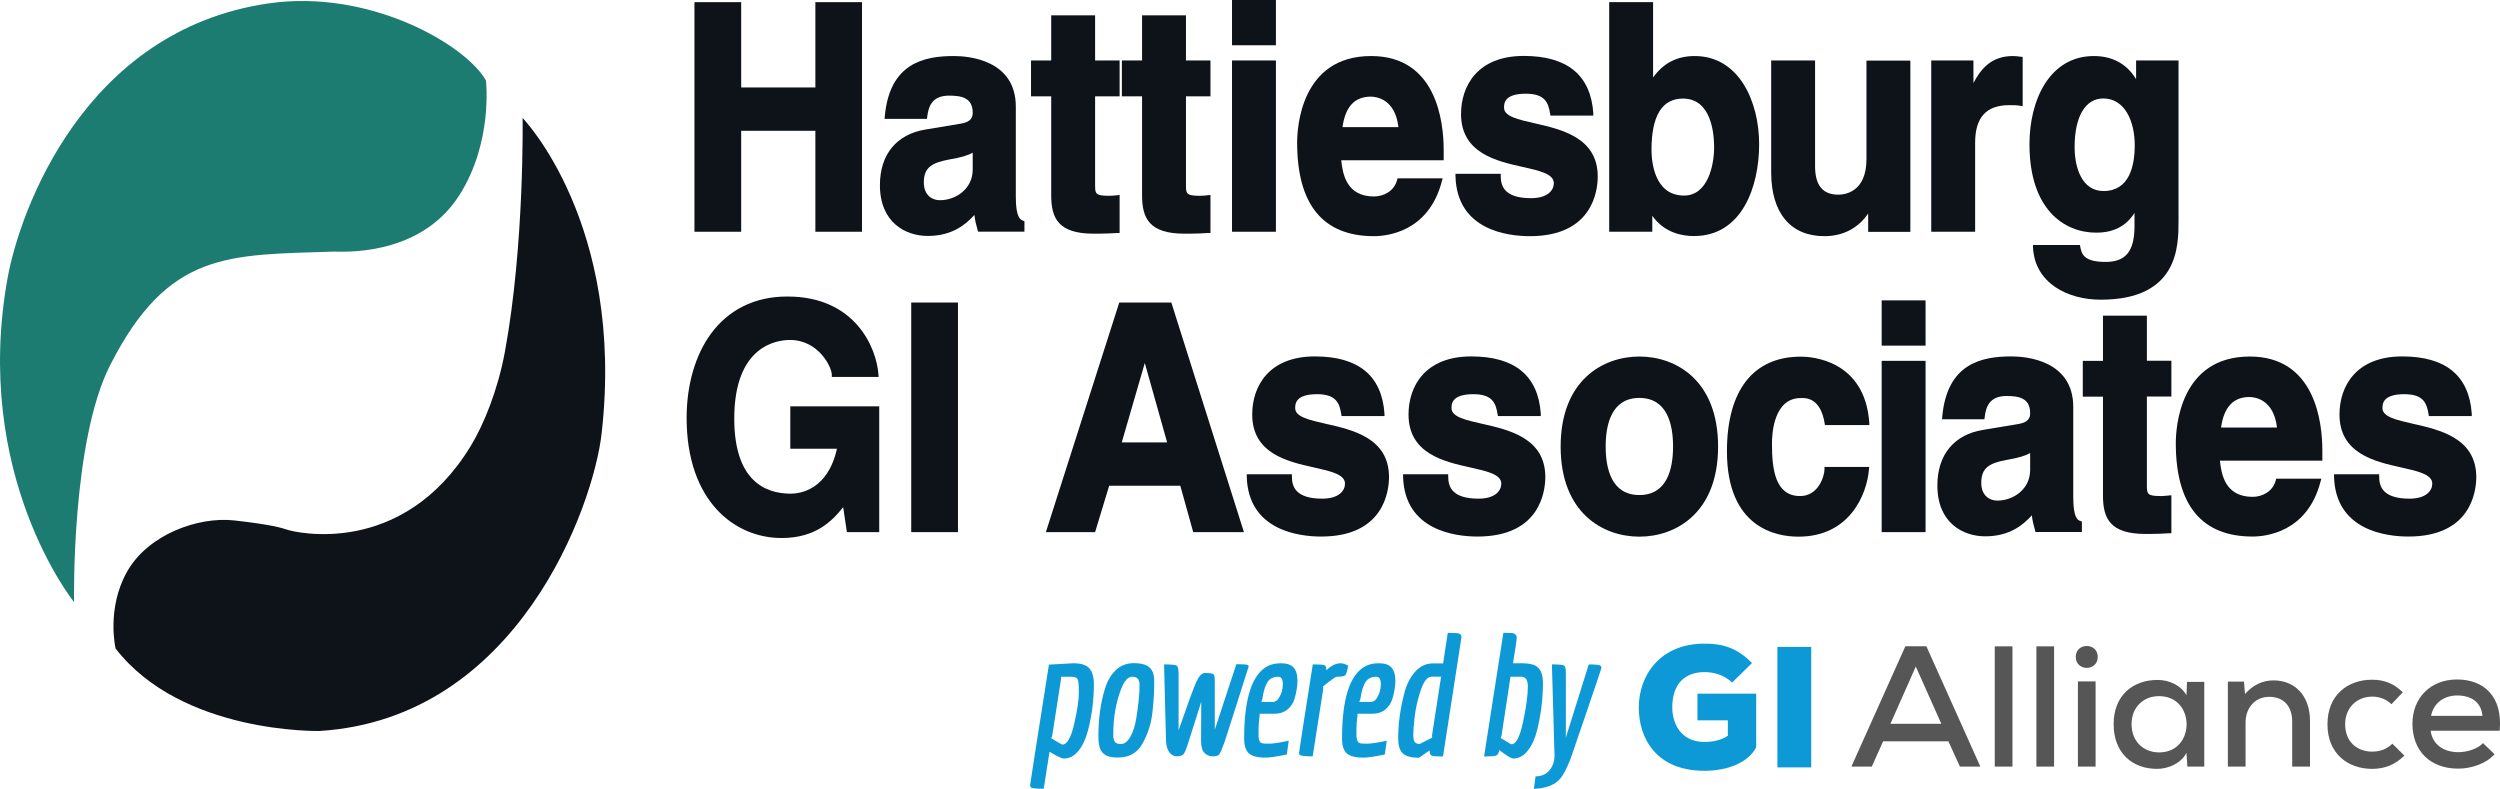<?xml version="1.0" encoding="UTF-8"?> <svg xmlns="http://www.w3.org/2000/svg" id="Layer_1" viewBox="0 0 220.39 69.54"><defs><style>.cls-1{fill:#0c99d6;}.cls-2{fill:#1c7c71;}.cls-3{fill:#0e1319;}.cls-4{fill:#575657;}</style></defs><g><g><path class="cls-1" d="m93.66,65.64c.41,0,.76-.61,1.04-1.84.28-1.23.41-2.16.41-2.78s-.04-1.01-.11-1.15c-.08-.14-.26-.21-.57-.21h-.89v.17l-.78,5.03-.09.22c.61.37.94.56.99.56m-2.79,3.76c-.04-.05-.06-.11-.06-.18s.55-3.61,1.66-10.63l2.16-.12c.66,0,1.13.15,1.4.45.27.3.4.77.4,1.41s-.04,1.3-.12,1.97-.21,1.37-.4,2.1c-.19.73-.46,1.32-.83,1.78s-.8.69-1.29.69c-.19,0-.61-.2-1.27-.6l-.51,3.26c-.69,0-1.07-.04-1.14-.13"></path><path class="cls-1" d="m98.8,65.59c.33,0,.62-.22.86-.66s.41-.97.51-1.61c.19-1.21.29-2.17.29-2.88,0-.28-.05-.48-.15-.6-.1-.12-.27-.18-.51-.18-.36,0-.68.35-.95,1.04-.47,1.2-.71,2.56-.71,4.09,0,.28.05.49.15.61.09.13.27.19.51.19m1.95-.1c-.22.41-.5.73-.86.95-.36.23-.82.34-1.4.34s-1-.13-1.26-.39c-.27-.26-.4-.75-.4-1.46s.04-1.42.13-2.13c.09-.71.24-1.41.45-2.09.21-.69.53-1.23.96-1.64.43-.41.96-.61,1.6-.61s1.09.13,1.37.38c.27.26.41.64.41,1.16s0,.96-.03,1.34-.06.84-.12,1.4c-.06.55-.16,1.05-.31,1.49-.14.44-.32.86-.54,1.26"></path><path class="cls-1" d="m105.88,65.32h0l.02-3.46-1.12,3.53c-.19.61-.34.98-.45,1.1-.11.12-.31.18-.59.18-.37,0-.65-.23-.83-.69-.07-.19-.11-.41-.12-.66l-.17-6.75c.62,0,1,.04,1.11.11.12.08.17.33.17.76v4.94c.8-2.31,1.32-3.73,1.56-4.26.24-.52.49-.79.75-.79.41,0,.66.03.75.09s.13.25.13.57v4.34l1.9-5.77h.35c.2,0,.38.01.52.03s.22.08.22.17l-.23.71c-.51,1.62-1.14,3.6-1.89,5.92-.23.64-.39,1.02-.49,1.13-.09.1-.28.16-.56.16s-.52-.1-.73-.31c-.2-.2-.3-.55-.3-1.05"></path><path class="cls-1" d="m112.2,61.88c.22,0,.4-.11.54-.35.23-.36.35-.76.35-1.21s-.14-.66-.41-.66c-.43,0-.75.16-.95.48s-.35.82-.45,1.5l-.09.24h1.01Zm-.64,4.91c-.71,0-1.19-.13-1.47-.38-.27-.25-.41-.68-.41-1.3,0-3.5.68-5.63,2.04-6.37.32-.18.73-.27,1.22-.27s.86.12,1.09.37.35.64.35,1.17c0,.48-.09,1.03-.27,1.63-.12.37-.33.68-.63.92s-.67.36-1.11.36h-1.33v.17c-.06.44-.09.83-.09,1.18s0,.56,0,.67.03.22.07.34c.04.12.11.2.21.23.1.04.32.05.66.05s.92-.09,1.72-.26l-.17,1.21c-.88.19-1.52.28-1.89.28"></path><path class="cls-1" d="m114.56,66.53s-.04-.1-.04-.17.4-2.67,1.21-7.79c.52,0,.85.02.99.06s.2.16.2.35v.12c.42-.42.85-.63,1.27-.63.17,0,.39.07.66.21-.08.47-.17.76-.26.85s-.34.13-.74.13c-.12,0-.52.28-1.21.85v.3l-.92,5.87c-.69,0-1.08-.05-1.16-.15"></path><path class="cls-1" d="m120.84,61.88c.22,0,.4-.11.54-.35.23-.36.35-.76.35-1.21s-.14-.66-.41-.66c-.43,0-.75.16-.95.48s-.35.82-.45,1.5l-.09.24h1.01Zm-.65,4.91c-.71,0-1.19-.13-1.47-.38-.27-.25-.41-.68-.41-1.3,0-3.5.68-5.63,2.04-6.37.32-.18.73-.27,1.22-.27s.85.12,1.09.37c.23.25.35.64.35,1.17,0,.48-.09,1.03-.27,1.63-.12.37-.33.68-.63.92s-.67.36-1.11.36h-1.33v.17c-.06.44-.09.83-.09,1.18s0,.56,0,.67.04.22.08.34c.04.12.11.2.21.23.1.04.32.05.66.05s.92-.09,1.72-.26l-.17,1.21c-.89.19-1.53.28-1.9.28"></path><path class="cls-1" d="m126.19,59.66c-.36,0-.67.39-.94,1.17-.26.78-.44,1.54-.53,2.29-.09.74-.13,1.29-.13,1.62s.04.56.12.67.23.17.44.18l1.1-.56v-.26l.78-5.04.03-.08h-.87Zm2.65-3.51s-.54,3.52-1.63,10.54c-.51,0-.83-.02-.97-.07-.14-.04-.21-.18-.21-.41,0-.02,0-.04,0-.06l-.94.65c-.69,0-1.16-.13-1.43-.39-.27-.26-.4-.69-.4-1.31s.04-1.27.13-1.94c.09-.67.23-1.39.43-2.13.2-.75.52-1.36.96-1.84s.96-.71,1.56-.71h.88l.41-2.69c.47,0,.79.02.95.05.17.04.25.14.25.31"></path><path class="cls-1" d="m133.15,59.66s0,.03,0,.06l-.78,5.12-.08.21.88.54s.05.02.09.02c.39,0,.73-.66,1.01-1.98s.42-2.36.42-3.11c0-.57-.19-.86-.57-.86,0,0-.98,0-.98,0Zm.12-3.86c.13.01.24.06.32.13s.12.17.12.32c0,.14-.11.88-.33,2.22h.81c.68,0,1.15.13,1.42.4.27.27.41.72.41,1.35s-.04,1.3-.12,1.99c-.08.69-.21,1.4-.39,2.14s-.45,1.34-.82,1.81c-.37.48-.8.71-1.29.71-.17,0-.58-.25-1.22-.74-.06.27-.16.43-.29.48-.14.05-.49.08-1.06.08l1.7-10.9c.36,0,.6,0,.74.01"></path><path class="cls-1" d="m138.04,59.33h0v5.69l2.02-6.45c.4,0,.69.02.86.05.17.04.26.12.26.25,0,.03-.44,1.34-1.32,3.92s-1.35,3.95-1.41,4.12c-.35.88-.66,1.46-.92,1.75-.47.54-1.24.84-2.31.88l.15-1.1c.52,0,.93-.18,1.23-.54s.44-.79.44-1.31l-.23-8.02c.62,0,.98.04,1.08.11.1.07.15.28.15.65"></path></g><g><path class="cls-1" d="m152.7,60.17c-.77-.73-1.71-.92-2.43-.92-1.73,0-2.85,1.03-2.85,3.11,0,1.36.71,3.05,2.85,3.05.56,0,1.44-.11,2.05-.55v-1.36h-2.68v-2.35h5.18v4.72c-.67,1.35-2.52,2.08-4.56,2.08-4.2,0-5.79-2.8-5.79-5.58s1.82-5.63,5.81-5.63c1.47,0,2.78.3,4.17,1.71l-1.75,1.72Z"></path><polygon class="cls-1" points="156.69 57.03 156.69 57.03 159.67 57.03 159.67 67.65 156.69 67.65 156.69 57.03"></polygon><path class="cls-4" d="m168.89,58.76h0l-2.24,5.05h4.49l-2.25-5.05Zm2.87,6.59h-5.75l-1,2.23h-1.8l4.76-10.61h1.85l4.76,10.61h-1.8l-1.02-2.23Z"></path><polygon class="cls-4" points="177.41 67.58 177.41 67.58 175.85 67.58 175.85 56.98 177.41 56.98 177.41 67.58"></polygon><polygon class="cls-4" points="181.08 67.58 181.08 67.58 179.52 67.58 179.52 56.98 181.08 56.98 181.08 67.58"></polygon><path class="cls-4" d="m183.18,67.58h1.56v-7.51h-1.56v7.51Zm1.75-9.67c0,1.29-1.94,1.29-1.94,0s1.94-1.28,1.94,0"></path><path class="cls-4" d="m187.91,63.84c0,1.55,1.09,2.49,2.43,2.49,3.23,0,3.23-4.96,0-4.96-1.34-.01-2.43.93-2.43,2.47m4.89-3.73h1.52v7.47h-1.49l-.08-1.21c-.5.96-1.65,1.41-2.58,1.41-2.18.01-3.84-1.39-3.84-3.94s1.71-3.9,3.87-3.9c1.06,0,2.08.5,2.55,1.35l.05-1.18Z"></path><path class="cls-4" d="m202.07,67.58h0v-4c0-1.29-.73-2.15-2.02-2.15s-2.09,1.02-2.09,2.24v3.91h-1.56v-7.49h1.42l.09,1.09c.71-.8,1.55-1.2,2.52-1.2,1.82,0,3.21,1.29,3.21,3.58v4.02h-1.57Z"></path><path class="cls-4" d="m211.96,66.61c-.83.82-1.76,1.17-2.84,1.17-2.15,0-3.94-1.35-3.94-3.93s1.78-3.93,3.94-3.93c1.03,0,1.9.32,2.7,1.11l-1,1.05c-.47-.46-1.09-.67-1.68-.67-1.35,0-2.4.95-2.4,2.44,0,1.58,1.09,2.41,2.38,2.41.64,0,1.29-.2,1.78-.7l1.06,1.05Z"></path><path class="cls-4" d="m218.84,63.11c-.09-1.18-.96-1.8-2.21-1.8-1.14,0-2.08.62-2.32,1.8h4.53Zm-4.56,1.32c.14,1.14,1.08,1.88,2.44,1.88.76,0,1.71-.29,2.17-.8l1.02.98c-.77.85-2.06,1.27-3.21,1.27-2.46,0-4.03-1.56-4.03-3.96,0-2.27,1.59-3.9,3.93-3.9s4.05,1.47,3.76,4.52h-6.08Z"></path></g></g><g><polygon class="cls-3" points="65.34 11.53 71.88 11.53 71.88 20.43 75.99 20.43 75.99 .19 71.88 .19 71.88 7.71 65.34 7.71 65.34 .19 61.22 .19 61.22 20.43 65.34 20.43 65.34 11.53"></polygon><path class="cls-3" d="m89.55,17.36v-7.96c0-4.13-4.18-4.46-5.45-4.46-2.62,0-5.68.61-6.1,5.32l-.02.22h3.74l.02-.18c.11-.92.42-1.87,1.93-1.87,1.08,0,2.08.18,2.08,1.51,0,.35-.11.82-1.05.96l-3.12.52c-2.55.42-4.01,2.2-4.01,4.9,0,3.31,2.27,4.48,4.22,4.48,2.18,0,3.37-1.04,4.11-1.85.06.5.12.76.28,1.32l.04.15h4.09v-.92l-.13-.05c-.21-.08-.63-.24-.63-2.09Zm-3.8-3.9v1.49c0,1.69-1.47,2.7-2.9,2.7-.65,0-1.41-.41-1.41-1.57,0-1.34.74-1.73,2.19-2.01,1.14-.19,1.74-.39,2.12-.61Z"></path><path class="cls-3" d="m92.67,17.22c0,2.03.64,3.38,3.74,3.38h.45c.55,0,1.11-.03,1.65-.06h.19v-3.35l-.22.02c-.24.03-.48.05-.7.05-1.24,0-1.24-.19-1.24-.99v-7.78h2.16v-3.16h-2.16V1.35h-3.87v3.98h-1.78v3.16h1.78v8.73Z"></path><path class="cls-3" d="m100.68,17.22c0,2.03.64,3.38,3.74,3.38h.45c.55,0,1.11-.03,1.65-.06h.19v-3.35l-.22.02c-.24.03-.48.05-.7.05-1.24,0-1.24-.19-1.24-.99v-7.78h2.16v-3.16h-2.16V1.35h-3.87v3.98h-1.78v3.16h1.78v8.73Z"></path><rect class="cls-3" x="108.61" y="5.33" width="3.87" height="15.1"></rect><rect class="cls-3" x="108.61" width="3.87" height="3.99"></rect><path class="cls-3" d="m121.12,20.82c1.11,0,4.83-.35,5.99-4.85l.07-.25h-3.98l-.04.15c-.26,1-1.21,1.45-2.04,1.45-2.43,0-2.76-2.01-2.88-3.19h9.03v-.89c0-2.49-.62-8.3-6.4-8.3-6.21,0-6.52,6.36-6.52,7.63,0,5.47,2.28,8.25,6.77,8.25Zm-2.77-9.61c.24-1.79,1.07-2.69,2.48-2.69.51,0,2.16.2,2.45,2.69h-4.93Z"></path><path class="cls-3" d="m128.31,15.33v.21c.13,4.77,4.63,5.28,6.56,5.28,5.54,0,5.98-4.02,5.98-5.26,0-3.43-3.21-4.16-5.56-4.69-1.45-.33-2.7-.61-2.7-1.37,0-.37,0-1.24,1.93-1.24,1.71,0,1.98.83,2.13,1.76l.03.17h3.78v-.21c-.23-3.35-2.29-5.05-6.13-5.05-4.08,0-5.53,2.64-5.53,5.12,0,3.46,3.15,4.16,5.45,4.67,1.47.33,2.73.61,2.73,1.43,0,.61-.53,1.32-2.01,1.32-2.4,0-2.67-1.12-2.67-1.95v-.2h-3.99Z"></path><path class="cls-3" d="m145.66,19.02c1.08,1.55,2.72,1.79,3.67,1.79,4.25,0,5.75-4.37,5.75-8.1s-1.76-7.77-5.68-7.77c-1.56,0-2.76.62-3.67,1.89V.19h-3.87v20.24h3.8v-1.41h0Zm-.07-5.81c0-3,.93-4.52,2.77-4.52,2.48,0,2.75,3.01,2.75,4.3,0,1.58-.56,4.25-2.65,4.25-2.66,0-2.87-3.08-2.87-4.03Z"></path><path class="cls-3" d="m160.83,20.82c1.64,0,2.99-.71,3.86-2v1.62h3.72V5.34h-3.87v8.68c0,2.92-1.9,3.14-2.48,3.14-1.38,0-2.05-.82-2.05-2.51V5.33h-3.87v9.87c0,3.57,1.71,5.62,4.69,5.62Z"></path><path class="cls-3" d="m174.12,12.58c0-2.23.98-3.31,3-3.31.32,0,.68,0,.95.05l.24.04v-4.34l-.18-.02c-.23-.03-.46-.06-.69-.06-1.95,0-2.86,1.22-3.47,2.38v-1.99h-3.72v15.1h3.87v-7.85Z"></path><path class="cls-3" d="m184.8,20.51c1.84,0,2.79-.84,3.37-1.74v1.15c0,2.22-.76,3.17-2.55,3.17-1.97,0-2.11-.74-2.23-1.33l-.03-.16h-4.14v.21c.16,3.19,3.11,4.61,5.96,4.61,6.87,0,6.87-4.71,6.87-6.97V5.33h-3.74v1.65c-.81-1.34-2.08-2.04-3.72-2.04-3.92,0-5.68,3.9-5.68,7.77,0,5.75,3.05,7.8,5.89,7.8Zm-1.91-7.55c0-2.68.94-4.28,2.53-4.28,1.92,0,2.77,2.06,2.77,4.11,0,1.85-.48,4.05-2.75,4.05-1.88,0-2.55-2-2.55-3.88Z"></path><path class="cls-3" d="m69.69,39.56h4.09c-.81,3.67-3.31,3.96-4.07,3.96-2.27,0-4.98-1.15-4.98-6.62,0-6.43,3.75-6.93,4.91-6.93,2.55,0,3.69,2.43,3.69,3.06v.2h4.13l-.02-.22c-.17-2.38-2.07-6.87-8.01-6.87h-.05c-2.83,0-5.15,1.15-6.73,3.31-1.37,1.89-2.12,4.51-2.12,7.39,0,7.32,4.21,10.59,8.38,10.59,3,0,4.46-1.51,5.42-2.72l.33,2.2h2.85v-11.09h-7.84v3.74h.02Z"></path><rect class="cls-3" x="80.33" y="26.67" width="4.12" height="20.24"></rect><path class="cls-3" d="m98.67,26.67l-6.47,20.24h4.34l1.24-4.09h6.27l1.14,4.09h4.47l-6.4-20.24s-4.59,0-4.59,0Zm4.22,12.33h-4l2.03-7,1.97,7Z"></path><path class="cls-3" d="m116.88,37.36c-1.45-.33-2.7-.61-2.7-1.37,0-.37,0-1.24,1.93-1.24,1.71,0,1.98.83,2.13,1.76l.03.17h3.78v-.21c-.23-3.35-2.29-5.05-6.13-5.05-4.08,0-5.53,2.64-5.53,5.12,0,3.46,3.15,4.16,5.45,4.67,1.47.33,2.73.61,2.73,1.43,0,.61-.53,1.32-2.01,1.32-2.4,0-2.67-1.12-2.67-1.95v-.2h-3.98v.21c.13,4.76,4.63,5.28,6.56,5.28,5.54,0,5.98-4.02,5.98-5.26-.01-3.43-3.22-4.15-5.57-4.68Z"></path><path class="cls-3" d="m130.66,37.36c-1.45-.33-2.7-.61-2.7-1.37,0-.37,0-1.24,1.93-1.24,1.71,0,1.98.83,2.13,1.76l.03.17h3.78v-.21c-.23-3.35-2.29-5.05-6.13-5.05-4.08,0-5.53,2.64-5.53,5.12,0,3.46,3.15,4.16,5.45,4.67,1.47.33,2.73.61,2.73,1.43,0,.61-.53,1.32-2.01,1.32-2.4,0-2.67-1.12-2.67-1.95v-.2h-3.98v.21c.13,4.76,4.63,5.28,6.56,5.28,5.54,0,5.98-4.02,5.98-5.26-.01-3.43-3.22-4.15-5.57-4.68Z"></path><path class="cls-3" d="m144.52,31.43c-3.2,0-6.94,2.08-6.94,7.94s3.74,7.94,6.94,7.94,6.94-2.08,6.94-7.94c0-5.87-3.74-7.94-6.94-7.94Zm0,12.21c-2.46,0-2.97-2.33-2.97-4.28s.52-4.28,2.97-4.28,2.97,2.32,2.97,4.28c0,1.95-.51,4.28-2.97,4.28Z"></path><path class="cls-3" d="m158.75,35.09h.17c1.38,0,1.8,1.38,1.93,2.21l.03.17h3.91v-.21c-.4-5.54-5.1-5.82-6.03-5.82-4.2,0-6.52,2.97-6.52,8.35,0,6.79,4.4,7.52,6.3,7.52,4.53,0,6.04-3.73,6.22-5.93l.02-.22h-3.94v.2c0,.61-.53,2.37-2.15,2.37-2.18,0-2.48-2.32-2.48-4.58-.01-.96.17-4.06,2.54-4.06Z"></path><rect class="cls-3" x="165.88" y="31.81" width="3.87" height="15.1"></rect><rect class="cls-3" x="165.88" y="26.48" width="3.87" height="3.99"></rect><path class="cls-3" d="m182.77,43.84v-7.96c0-4.13-4.18-4.46-5.45-4.46-2.62,0-5.68.61-6.1,5.32l-.02.22h3.74l.02-.18c.11-.92.42-1.87,1.93-1.87,1.08,0,2.08.18,2.08,1.51,0,.35-.11.82-1.05.96l-3.12.52c-2.55.42-4.01,2.2-4.01,4.9,0,3.31,2.27,4.48,4.22,4.48,2.18,0,3.37-1.04,4.11-1.85.06.5.12.76.28,1.32l.04.15h4.09v-.92l-.13-.05c-.22-.07-.63-.24-.63-2.09Zm-3.8-3.9v1.49c0,1.69-1.47,2.7-2.9,2.7-.65,0-1.41-.41-1.41-1.57,0-1.34.74-1.73,2.19-2.01,1.14-.19,1.74-.39,2.12-.61Z"></path><path class="cls-3" d="m189.26,27.83h-3.87v3.98h-1.78v3.16h1.78v8.72c0,2.03.64,3.38,3.74,3.38h.45c.56,0,1.11-.03,1.65-.06h.19v-3.35s-.23.02-.23.02c-.24.03-.48.05-.69.05-1.24,0-1.24-.19-1.24-.99v-7.78h2.16v-3.16h-2.16v-3.97Z"></path><path class="cls-3" d="m198.33,31.43c-6.21,0-6.52,6.36-6.52,7.63,0,5.47,2.28,8.24,6.77,8.24,1.11,0,4.83-.35,5.99-4.85l.07-.25h-3.98l-.04.15c-.26,1-1.21,1.45-2.04,1.45-2.43,0-2.76-2.01-2.88-3.19h9.03v-.89c0-2.49-.63-8.29-6.4-8.29Zm-.05,3.57c.51,0,2.16.2,2.45,2.69h-4.93c.24-1.78,1.08-2.69,2.48-2.69Z"></path><path class="cls-3" d="m212.73,37.36c-1.45-.33-2.7-.61-2.7-1.37,0-.37,0-1.24,1.93-1.24,1.71,0,1.98.83,2.13,1.76l.03.17h3.78v-.21c-.23-3.35-2.29-5.05-6.13-5.05-4.08,0-5.53,2.64-5.53,5.12,0,3.46,3.15,4.16,5.45,4.67,1.47.33,2.73.61,2.73,1.43,0,.61-.53,1.32-2.01,1.32-2.4,0-2.67-1.12-2.67-1.95v-.2h-3.98v.21c.13,4.76,4.63,5.28,6.56,5.28,5.54,0,5.98-4.02,5.98-5.26-.02-3.43-3.23-4.15-5.57-4.68Z"></path></g><g><path class="cls-3" d="m46.07,10.4s9.05,9.31,6.97,27.79c-.72,6.43-7.39,25.17-24.88,26.25,0,0-12.14.28-17.97-7.27,0,0-.83-3.5,1.01-6.77,1.84-3.27,6.25-4.88,9.46-4.52s4.17.65,4.7.83,10.06,2.56,16.13-7.38c1.16-1.9,2.4-4.95,3.02-8.32,1.74-9.45,1.56-20.61,1.56-20.61Z"></path><path class="cls-2" d="m6.53,53.08S-2.5,41.9.68,24.45C1.74,18.66,7.37,2.67,23.67.3c8.9-1.29,17.36,3.62,19.17,6.79,0,0,.65,5.44-2.36,10.14-3.53,5.51-10.48,4.93-11.05,4.95-9.33.31-14.59-.08-19.73,10.03-3.44,6.78-3.17,20.87-3.17,20.87Z"></path></g></svg> 